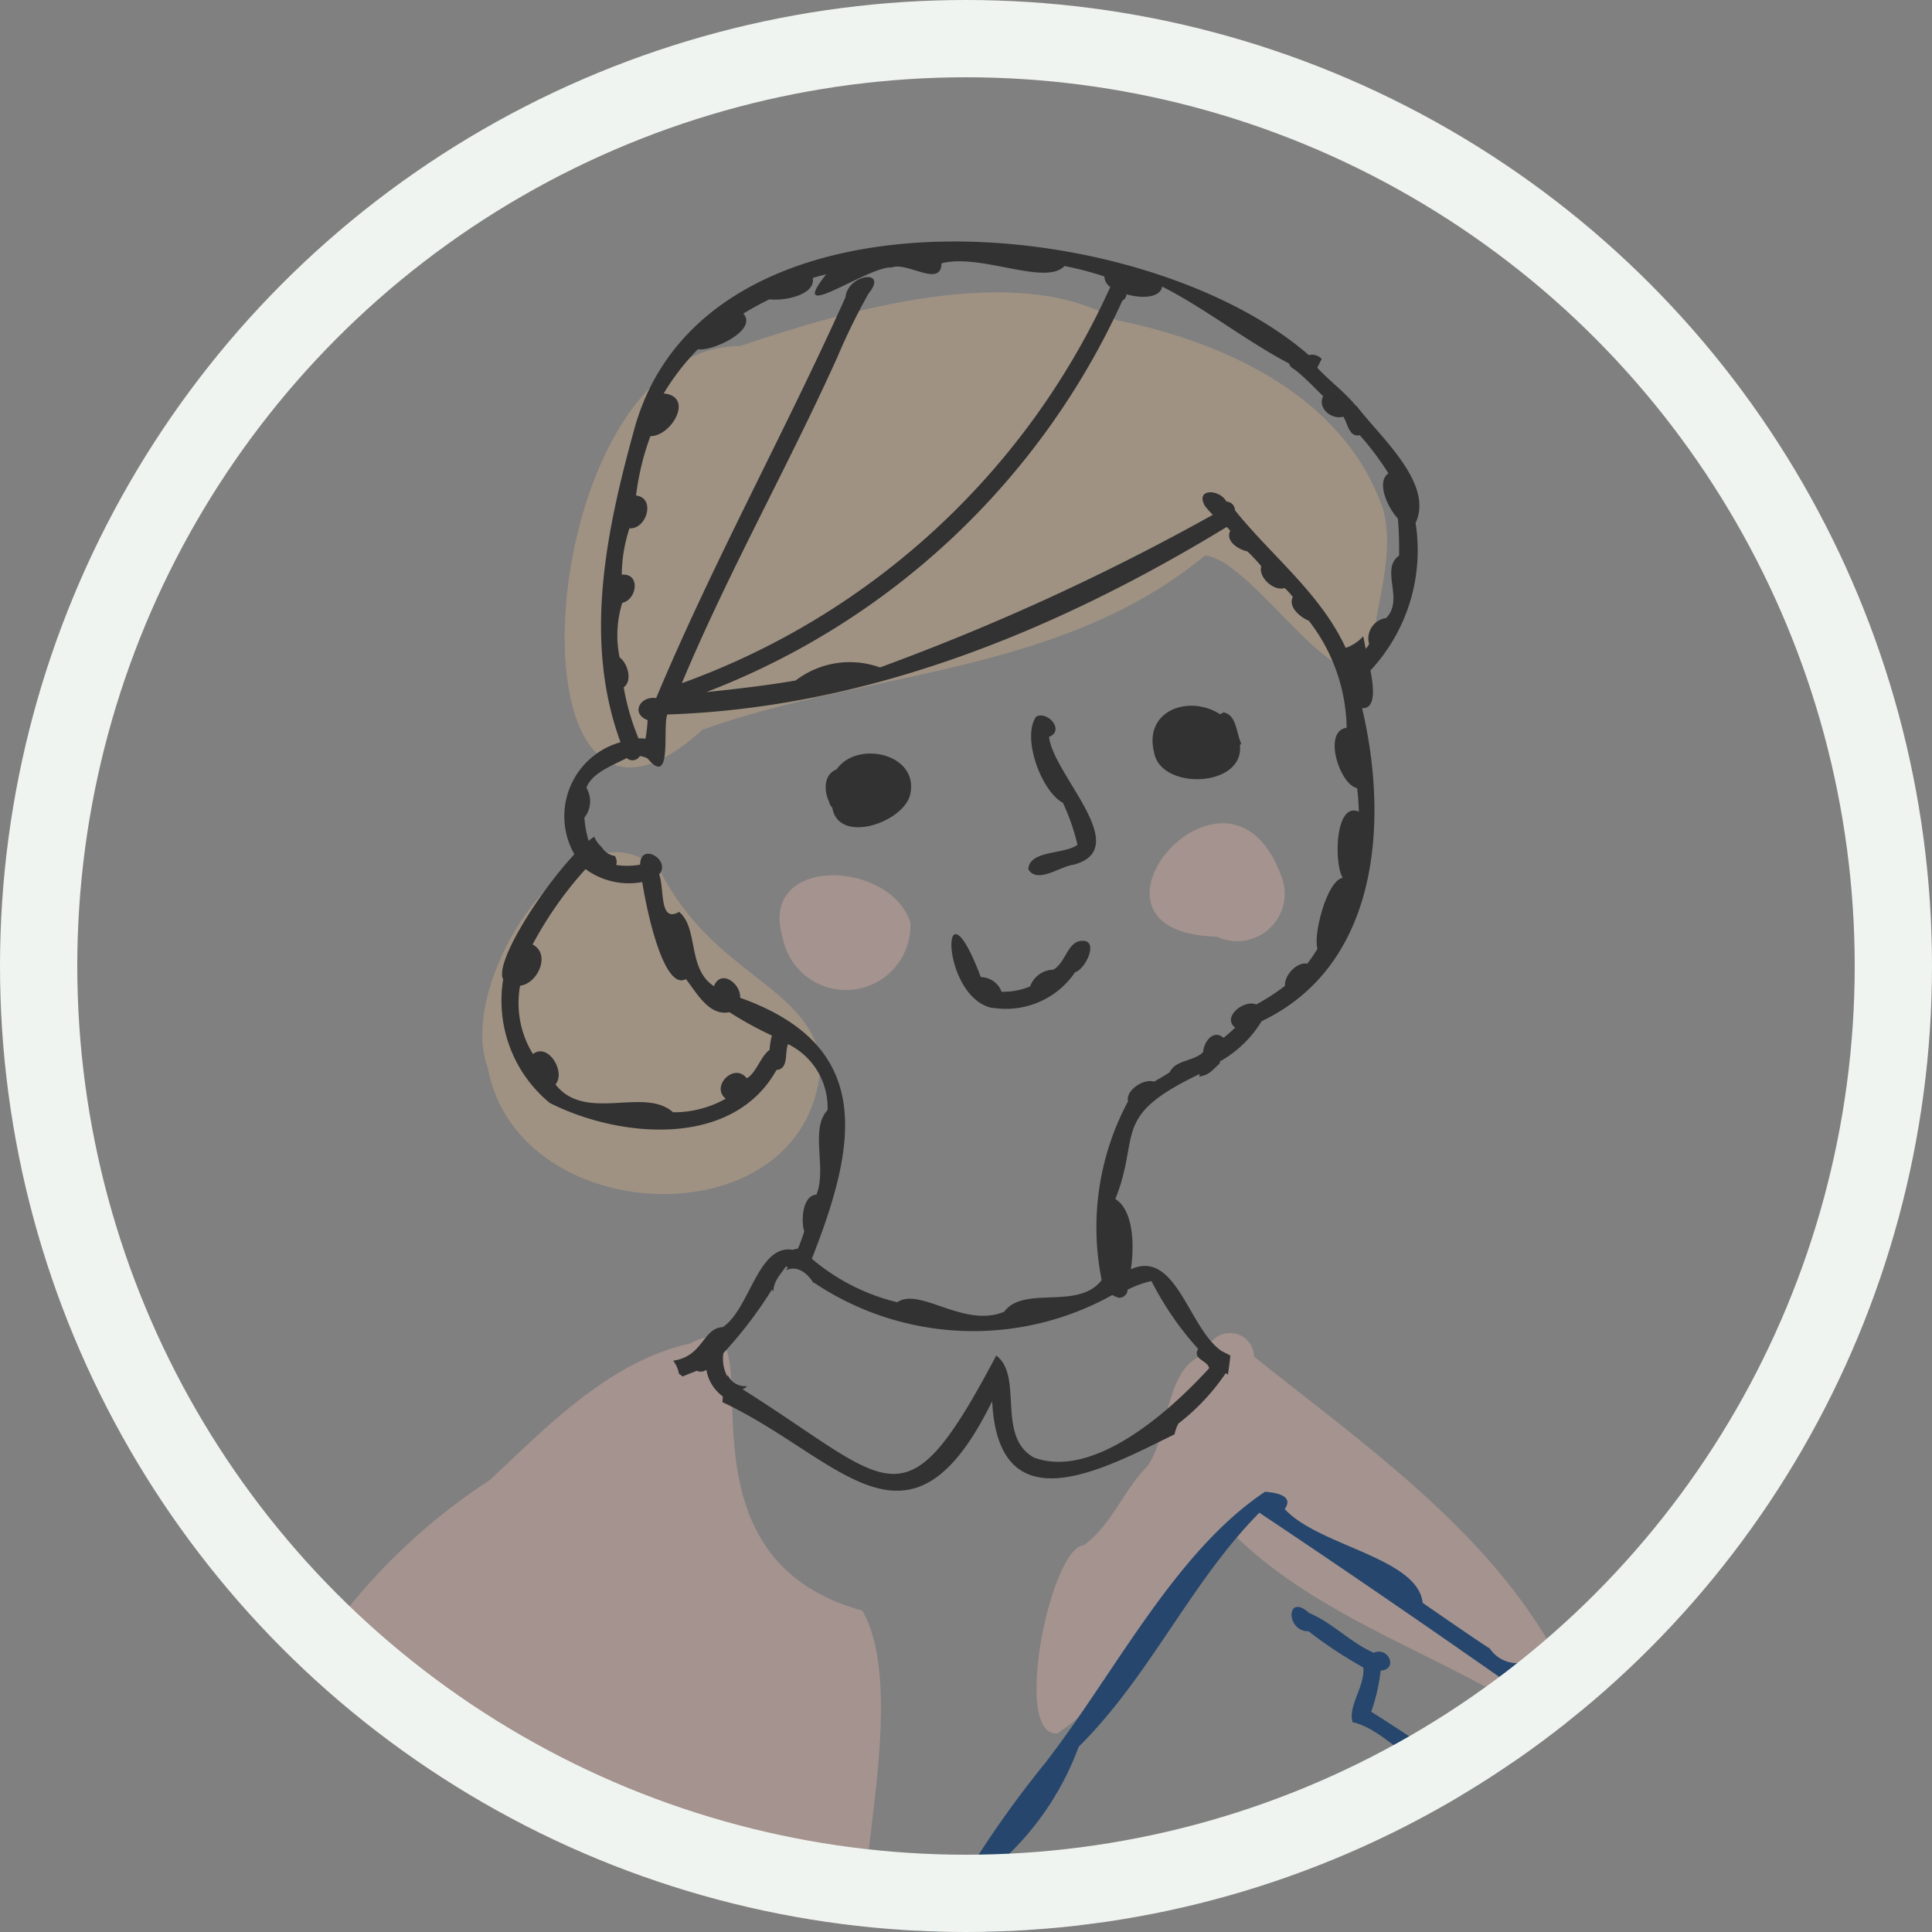 <svg xmlns="http://www.w3.org/2000/svg" xmlns:xlink="http://www.w3.org/1999/xlink" width="50" height="50" viewBox="0 0 50 50">
  <rect x="0" y="0" width="50" height="50" fill="#808080" stroke="none"/>
  <defs>
    <clipPath id="clip-path">
      <circle id="Ellipse_1694" data-name="Ellipse 1694" cx="25" cy="25" r="25" fill="#fff"/>
    </clipPath>
    <clipPath id="clip-path-2">
      <rect id="Rectangle_28637" data-name="Rectangle 28637" width="44.701" height="141.98" fill="none"/>
    </clipPath>
  </defs>
  <g id="Group_37516" data-name="Group 37516" transform="translate(823 -11453)">
    <g id="Mask_Group_37316" data-name="Mask Group 37316" transform="translate(-823 11453)" clip-path="url(#clip-path)">
      <g id="Group_37506" data-name="Group 37506" transform="translate(1.774 6.25)">
        <g id="Group_37505" data-name="Group 37505" clip-path="url(#clip-path-2)">
          <path id="Path_49705" data-name="Path 49705" d="M86.009,12.239c-1.014-2.9-4.084-4.3-6.9-4.87-2.54-1.531-6.939-.275-9.737.675-5.442,0-6.264,14.824-.94,9.9l-.033.028c4.267-1.532,9.248-1.41,13.014-4.511,1.351.143,3.86,4.6,4.336,2.227,0,.025,0,.05-.006.076.124-1.161.584-2.356.27-3.522" transform="translate(-51.998 -5.336)" fill="#a09283"/>
          <path id="Path_49706" data-name="Path 49706" d="M62.85,85.208c-.379-1.937-2.735-2.178-4.139-4.844-2.105-2.14-5.324,2.781-4.482,5.037.78,4.311,8.491,4.508,8.621-.194" transform="translate(-43.382 -64.031)" fill="#a09283"/>
          <path id="Path_49707" data-name="Path 49707" d="M55.962,684.187c-1.3,1.719-2.082,4.544-4.359,5.309-1.591.133-3.965-.682-3.857-2.606.319-1.592,1.549-4.115,3.346-4.2a28.9,28.9,0,0,1,3.794,1.1.613.613,0,0,1,1.077.4" transform="translate(-38.29 -547.531)" fill="#b9bec2"/>
          <path id="Path_49708" data-name="Path 49708" d="M115.047,681.57c-.243,1.994-3.582,2.1-5.11,1.588-1.909-.85-1.467-3.392-2.57-4.878-1.286-1.685.01-3.686,2.064-2.815.974.187,2.009-.476,2.891-.242a.688.688,0,0,1,.755.782,18.52,18.52,0,0,1,1.97,5.566" transform="translate(-85.699 -541.5)" fill="#b9bec2"/>
          <path id="Path_49709" data-name="Path 49709" d="M144.715,77.393a1.23,1.23,0,0,1-1.659,1.591c-4.166-.1.279-5.328,1.659-1.591" transform="translate(-113.338 -60.993)" fill="#f7bfae" opacity="0.3"/>
          <path id="Path_49710" data-name="Path 49710" d="M96.326,84.08a1.669,1.669,0,0,1-3.305.4c-.647-2.162,2.788-2.026,3.305-.4" transform="translate(-74.539 -66.456)" fill="#f7bfae" opacity="0.3"/>
          <path id="Path_49711" data-name="Path 49711" d="M127.075,153.055c1.879-1.2,2.581-3.912,4.4-5.326,2.033,2.1,4.836,3.029,7.319,4.47.543.6,2.131,1.234,1.686-.18-1.628-3.792-5.172-6.215-8.307-8.72a.613.613,0,0,0-.644-.606h.076a.634.634,0,0,0-.683.538c-1.087.339-.911,2.048-1.507,2.905-.613.606-.911,1.5-1.645,2.045-.861.051-1.862,4.922-.7,4.873" transform="translate(-101.493 -114.441)" fill="#f7bfae" opacity="0.3"/>
          <path id="Path_49712" data-name="Path 49712" d="M20.549,150.283c-5.456-1.493-1.952-8.225-4.465-6.914-2.081.466-3.672,2.117-5.179,3.532a15.722,15.722,0,0,0-5.9,7.037c-1.912,3.737-3.915,7.921-4.027,12.135-1.92,5.726-1.585,13.546,6.243,13.361-2.795,4.453.567,5.417,4.579,5.038,2.079-.359,4.489.617,6.289-.783,1.987-1.745,2.227-8,2.306-10.617-.827-.88-3.346,1.8-5.175,1.811l.049-.021c-1.065-.3-1.247-2.291-.851-3.271,1.089-2.061,2.063-4.287,4.178-5.579l-.03.021c.362-.156.776-.462.569-.92a13.124,13.124,0,0,0,1.5-7.941c.174-1.9.833-5.279-.09-6.888m-9.686,17.063a16.7,16.7,0,0,1-.948,4.017,5.393,5.393,0,0,1-1.767-.268c-.859-3.105.824-6.322,2.2-9.076a13.737,13.737,0,0,1,.519,5.327" transform="translate(0 -114.85)" fill="#f7bfae" opacity="0.3"/>
          <path id="Path_49713" data-name="Path 49713" d="M140.575,241.445a1.4,1.4,0,0,0-.2-.97c0-.021,0-.043-.005-.064a.6.6,0,0,0-.171-.76.689.689,0,0,0-.1-.866.8.8,0,0,0-1.3-.936c-.6.53-.7,1.525-1.385,2.065-.647.273-.546,1.237-1.1,1.7a16.535,16.535,0,0,0-1.752,2.256,17.08,17.08,0,0,1-5.328-2.87c-.378-.315-.716-.782-1.246-.817-1.506-2.013-2.871.409-3.989,1.521-1.545,1.269-2.209,3.246-.274,4.483l-.019-.021a15.329,15.329,0,0,0,6.424,4.361c-1.354,3.769-2.61.143-4.807.451-1.513-.481-1.018,2.122-1.142,3-.646,4.731,2.043,7.651,6.847,6.725,4.933,1.035,1.677-6.233,2.377-8.992,2.048.775,6.535-1.889,6.286-3.9a2.949,2.949,0,0,0,.336-.866c0,.019,0,.038-.006.058.118-.852.679-1.559.38-2.469.395-.986-.03-2.062.174-3.085" transform="translate(-98.273 -190.532)" fill="#f7bfae" opacity="0.3"/>
          <path id="Path_49714" data-name="Path 49714" d="M57.8,535.743l-.041,0,.041,0" transform="translate(-46.321 -429.674)" fill="#26466d"/>
          <path id="Path_49715" data-name="Path 49715" d="M168.61,51.618a.834.834,0,0,1-.1.059.421.421,0,0,0,.1-.059" transform="translate(-135.148 -41.399)" fill="#26466d"/>
          <path id="Path_49716" data-name="Path 49716" d="M151.57,61.719h0a.425.425,0,0,0,.034.028l-.033-.028" transform="translate(-121.561 -49.5)" fill="#26466d"/>
          <path id="Path_49717" data-name="Path 49717" d="M125.463,65.946c.238.385.823-.082,1.175-.121,1.563-.423-.533-2.325-.639-3.308.414-.161-.028-.677-.332-.525-.385.54.139,1.941.69,2.231a5.433,5.433,0,0,1,.378,1.089c-.351.255-1.246.13-1.272.633" transform="translate(-100.624 -49.697)" fill="#323232"/>
          <path id="Path_49718" data-name="Path 49718" d="M116.486,92.434a2.163,2.163,0,0,0,2.134-.92c.283-.079.673-.928.09-.8-.3.094-.352.56-.655.735a.654.654,0,0,0-.6.433,1.8,1.8,0,0,1-.739.137.58.58,0,0,0-.537-.379c-1.051-2.791-1.07.522.3.8" transform="translate(-92.57 -72.603)" fill="#323232"/>
          <path id="Path_49719" data-name="Path 49719" d="M161.453,181.477c1.263.232,3.394,3.445,3.958,1.294.6.244,2.341,2.481,2.628,1.532-.233-.23-.506-.735-.873-.672-.816-.5-1.966-2.283-2.41-.527-.928-.648-1.865-1.3-2.824-1.9a4.8,4.8,0,0,0,.244-1.065c.458-.026.211-.628-.177-.461-.606-.265-1.065-.774-1.669-1.027-.6-.546-.619.476-.019.471a11.153,11.153,0,0,0,1.417.936c.045.491-.408,1.005-.276,1.418" transform="translate(-128.219 -143.154)" fill="#26466d"/>
          <path id="Path_49720" data-name="Path 49720" d="M141.735,61.881c.162,1,2.338.923,2.223-.179.01-.015.025-.03.033-.045-.129-.263-.113-.74-.46-.805a.453.453,0,0,1-.086.049c-.81-.517-1.975-.095-1.71.981" transform="translate(-113.643 -48.667)" fill="#323232"/>
          <path id="Path_49721" data-name="Path 49721" d="M99.053,68.169a.306.306,0,0,0,.087.167c.163.973,1.888.371,2.022-.37.2-1.045-1.394-1.374-1.91-.622-.336.132-.332.545-.2.825" transform="translate(-79.374 -53.683)" fill="#323232"/>
          <path id="Path_49722" data-name="Path 49722" d="M57.748,22.295c1.806.913,4.734,1.179,5.866-.853.326-.026.206-.456.3-.67a1.827,1.827,0,0,1,1.022,1.708c-.465.485-.009,1.52-.29,2.188-.363.019-.4.684-.313.947a4.55,4.55,0,0,1-.164.451.31.31,0,0,0-.125.03h0c-.915-.159-1.11,1.525-1.82,2-.52.024-.5.756-1.282.868a.784.784,0,0,1,.148.338.7.7,0,0,1,.094.072c.122-.053.245-.1.371-.149A.237.237,0,0,0,61.8,29.2a1.077,1.077,0,0,0,.426.69c0,.048-.008.1-.011.147,3.035,1.422,4.828,4.369,6.981-.024.163,3.257,2.886,1.758,4.721.856a1.012,1.012,0,0,1,.1-.279h0a5.619,5.619,0,0,0,1.222-1.3l.059.031c.025-.162.044-.326.064-.489-.072-.039-.145-.076-.218-.111-.861-.57-1.178-2.654-2.36-2.122.088-.539.092-1.515-.4-1.819.67-1.685-.134-2.13,2.184-3.236,0,.024-.008.049-.013.074.028-.01.057-.016.085-.026h0c.193-.037.3-.2.443-.315,0-.02.007-.04.011-.059a2.951,2.951,0,0,0,1.076-1.04c3.023-1.438,3.3-5.132,2.6-8.1.347.018.31-.489.216-.976a4.562,4.562,0,0,0,1.168-3.817c.482-1.032-.931-2.236-1.532-3.036,0,0,0,.008-.005.012-.295-.363-.685-.648-1.007-.994l.114-.227a.333.333,0,0,0-.333-.1C73.131-.768,61.831-1.795,59.95,4.8c-.73,2.639-1.349,5.5-.372,8.159a1.989,1.989,0,0,0-1.194,2.9c-.878.935-2.073,2.8-1.843,3.237a3.431,3.431,0,0,0,1.207,3.2m14.686,5.032a.213.213,0,0,0,.267-.2,2.6,2.6,0,0,1,.618-.224,8.057,8.057,0,0,0,1.208,1.755c-.155.275.243.293.285.5-1.02,1.122-3,2.885-4.538,2.311-.979-.555-.26-2.1-.972-2.64-2.4,4.547-2.664,3.329-6.569.872a.224.224,0,0,0,.121-.081.49.49,0,0,1-.5-.284c0,.011-.01.022-.014.033a.986.986,0,0,1-.1-.6,10.842,10.842,0,0,0,1.256-1.647.225.225,0,0,0,.038.046c.008-.273.186-.435.325-.645a.3.3,0,0,1,.051.027h0c-.018.025-.036.05-.056.075.311-.144.566.087.721.331a.1.1,0,0,1,.011-.011h0a7.4,7.4,0,0,0,7.719.319.384.384,0,0,0,.138.056m.131-25.794a.207.207,0,0,0,.1-.161c.4.117.878.091.92-.2,1.147.583,2.149,1.394,3.287,1.992a.2.2,0,0,0,.063.1h0c.051.04.11.074.159.118h0c.233.194.442.416.659.627-.156.309.222.619.522.531.115.173.146.539.425.479a7.129,7.129,0,0,1,.741.987c-.338.244.021.941.246,1.169a9.241,9.241,0,0,1,.031.959c-.5.359.141,1.125-.334,1.617a.535.535,0,0,0-.442.673.512.512,0,0,1-.085.12c-.037-.145-.041-.217-.068-.32a1.114,1.114,0,0,1-.452.3c-.657-1.416-1.9-2.363-2.865-3.559a.231.231,0,0,0-.222-.228c-.177-.333-.827-.345-.552.12,0,0,0,0,0,0a2.937,2.937,0,0,0,.2.222,60.159,60.159,0,0,1-8.615,3.95,2.3,2.3,0,0,0-2.181.338c-.768.132-1.539.22-2.312.3A19.488,19.488,0,0,0,72.565,1.533M59.557,10.775a2.815,2.815,0,0,1,.066-1.421c.385-.091.478-.775-.013-.732a3.957,3.957,0,0,1,.2-1.2c.439.035.69-.786.17-.848a6.815,6.815,0,0,1,.371-1.535c.549,0,1.142-1.029.345-1.107a6.038,6.038,0,0,1,.885-1.144c.337.071,1.568-.483,1.175-.923.221-.132.445-.257.676-.369.332.049,1.2-.094,1.121-.552.115-.035.23-.067.348-.095C63.828,2.2,66,.626,66.595.673c.4-.159,1.276.535,1.29-.108,1.007-.267,2.692.594,3.183.069A8.622,8.622,0,0,1,72.1.905a.335.335,0,0,0,.154.27A19.38,19.38,0,0,1,61.165,11.431c1.2-2.87,2.746-5.6,4.028-8.445v0A16.145,16.145,0,0,1,66,1.342c.523-.638-.537-.509-.6.1-1.566,3.485-3.43,6.865-4.9,10.374-.412-.062-.668.4-.221.571a0,0,0,0,0,0,0,3.98,3.98,0,0,1-.055.481,1,1,0,0,0-.18-.008,6.28,6.28,0,0,1-.384-1.323c.237-.163.1-.627-.1-.769m-.864,3.366c.145-.381.657-.566,1.043-.765a.221.221,0,0,0,.338-.051.533.533,0,0,1,.2.061c.652.773.382-.8.512-1.138,5.206-.17,10.1-2.185,14.48-4.855l.09.1c-.137.274.218.487.444.535a4.654,4.654,0,0,1,.357.382c-.084.289.33.659.607.565a2.415,2.415,0,0,1,.21.23c-.129.269.2.528.416.619a4.628,4.628,0,0,1,.977,2.767c-.629.089-.179,1.475.271,1.563.027.2.037.4.045.609-.637-.271-.637,1.408-.414,1.711-.409.062-.774,1.476-.656,1.836q-.122.2-.264.387c-.274-.053-.6.308-.578.573a5.224,5.224,0,0,1-.746.483c-.3-.137-.9.322-.542.6-.1.093-.2.179-.3.264-.263-.233-.512.1-.531.37-.251.246-.706.191-.865.521-.133.086-.268.166-.407.243-.25-.093-.738.218-.67.507a6.91,6.91,0,0,0-.683,4.627c-.608.793-2.01.128-2.522.819-1.043.436-2.178-.646-2.769-.245a5.34,5.34,0,0,1-2.21-1.126c1.15-2.922,1.665-5.5-1.856-6.754.026-.359-.494-.757-.678-.3-.695-.454-.389-1.489-.9-1.923-.526.3-.374-.6-.517-.97.321-.366-.488-.851-.492-.253a1.808,1.808,0,0,1-.619.009.289.289,0,0,0-.035-.233.46.46,0,0,1-.349-.249h0l.015.026a.727.727,0,0,1-.2-.276,1.427,1.427,0,0,0-.147.108,2.937,2.937,0,0,1-.108-.6.679.679,0,0,0,.05-.774M56.98,19.261c.462-.061.8-.819.323-1.068a9.649,9.649,0,0,1,1.37-1.95,1.9,1.9,0,0,0,1.467.335c.153.961.592,2.808,1.13,2.511.279.353.6.966,1.126.856a9.121,9.121,0,0,0,1.1.605,1.8,1.8,0,0,0-.06.372c-.218.141-.36.622-.594.733-.315-.416-.942.209-.541.529a2.747,2.747,0,0,1-1.364.352c-.742-.67-2.274.272-3.042-.722.272-.314-.183-1.092-.583-.785a2.514,2.514,0,0,1-.333-1.768" transform="translate(-45.293 0)" fill="#323232"/>
          <path id="Path_49723" data-name="Path 49723" d="M53.974,233.386l-.013-.008c.021.017.043.035.064.054-.016-.016-.034-.031-.051-.046" transform="translate(-43.278 -187.173)" fill="#26466d"/>
          <path id="Path_49724" data-name="Path 49724" d="M191.994,303.744l-.071-.017a.6.6,0,0,0,.071.017" transform="translate(-153.926 -243.595)" fill="#26466d"/>
          <path id="Path_49725" data-name="Path 49725" d="M141.605,246.4v0a.45.45,0,0,0-.049-.043c.016.014.032.029.048.045" transform="translate(-113.531 -197.579)" fill="#26466d"/>
          <path id="Path_49726" data-name="Path 49726" d="M55.755,191.635l.482-.081c.058-.017.116-.035.173-.056a.9.9,0,0,1-.194-.326c-.029-.013-.057-.027-.086-.042-.04.011-.079.02-.12.028l-.016-.023c-.047.053-.124.043-.189.054a.224.224,0,0,0-.338.018.269.269,0,0,0-.263.094c-.792.166-1.329-.651-1.95-.671.145-.514-.551-.506-.467,0-.506-.4-1.247-1.354-1.915-1.151-.581-.1-1.525-1.929-1.842-1-.963-.187-3.223-3.432-3.586-2.563-.616-.543-1.21-1.106-1.8-1.679a6.342,6.342,0,0,0,.659-.756.935.935,0,0,1-.312-.359,1.009,1.009,0,0,1-.413-.145c.083-.249-.21-.395-.423-.35l-.13-.067c-.02-.246-.344-.327-.547-.276a2.556,2.556,0,0,1-.293-.177.293.293,0,0,0-.472-.236,1.562,1.562,0,0,1-.212-.124c.077-.271-.293-.423-.5-.3a1.448,1.448,0,0,1-.207-.134c.041-.259-.31-.4-.493-.241a1.954,1.954,0,0,1-.294-.192.283.283,0,0,0-.407-.165,1.866,1.866,0,0,1-.323-.2c-.047-.391-.629-.275-.852-.577l.005-.007c-.1-.163-.264-.285-.375-.443a.232.232,0,0,0-.2-.384c0-.012-.007-.024-.01-.036.829-.3,1.83-.693.9-1.57h.009a.482.482,0,0,1,.623-.581c.521-.25-.084-1.01.232-1.443,1.521.757,1.52-.3,1.04-1.444,1.269-.253,1.987,1.918,3.125,2.419.72-.3-.488-1.954-.109-2.749a.2.2,0,0,0,.052-.029.246.246,0,0,0,.089,0,31.248,31.248,0,0,1,1.941,2.653,18.31,18.31,0,0,0,.445,2.342c-.424.144-.04.638.171.863.013.082.025.164.037.247l-.039.061a2.833,2.833,0,0,0,.558.232c.067-.139.129-.281.2-.418-.12-.128-.237-.257-.354-.387a.231.231,0,0,1,0-.058.908.908,0,0,0-.268-1.209c-.108-.412-.165-.855-.234-1.288.258-.127.072-.4-.076-.545h0c-1.21-1.834-3.776-5.71-2.789-.6-.493-.451-.9-1.024-1.4-1.478a.237.237,0,0,0-.01-.354c.108-.172.225-.338.343-.508a7.457,7.457,0,0,0,2.228-3.158c1.845-1.826,2.9-4.263,4.676-6.057h0c4.417,2.943,8.782,6.054,13.1,9.113a1.02,1.02,0,0,0,.244.171c-.822,1.9-3.021,3.455-3.245,5.475-.477.754-.98,1.492-1.517,2.2-.353-.173-1.441,1.377-.989,1.589-.266.477-.563.934-.871,1.385-.576-.431-.978.854-1.347,1.242a1.055,1.055,0,0,1,.841.371c1.287-2.055,2.575-4.117,3.977-6.106l.018.143c1.106-1.875,2.1-4.052,3.436-5.925a.562.562,0,0,0-.1-.8.236.236,0,0,0-.35-.23h0c-1.922-1.5-4.136-2.9-6.156-4.417a.261.261,0,0,0,.02-.037.8.8,0,0,1-.368-.28.865.865,0,0,1-.741-.395l-.016,0c-.576-.379-1.142-.775-1.709-1.166-.127-1.173-2.7-1.47-3.57-2.428.252-.358-.256-.428-.511-.447-2.33,1.555-3.887,4.692-5.657,6.977l.018-.018a26.905,26.905,0,0,0-2.277,3.246c-1.314-.84-1.394.695-.942,1.584-.457.04-1.037-.578-1.334.014a.6.6,0,0,1-.068.552c.043.222-.066.464.005.681-.056,0-.108.01-.157.016,0-.031,0-.062,0-.093a.536.536,0,0,1-.459.163c0,.022,0,.045,0,.066-.542.287-.341.915.171,1.524-.988.344-1.751.829-.876,1.885-.883,2.782-4.573,3.2-4.967,6.2-.165.1-.024.282-.069.419-.121.1-.077.274-.106.413h0a1.511,1.511,0,0,1-.8,1.194.2.2,0,0,0-.146-.09c-.081-.776-1.782.366-2.471.018,2.34-4.313.616-9.6,1.275-14.285a.237.237,0,0,0,.311-.347c-.984-1-1,1.763-1,2.7-.3.043-.5.305-.662.6a.591.591,0,0,1,.3.436c.043-.07.088-.14.132-.209.1.279.081.674.359.836a6.862,6.862,0,0,1,.135,1.975.972.972,0,0,0,.014,1.248,32.069,32.069,0,0,1-.453,4.816c-.616.5-.551,1.55-.91,2.244a9.275,9.275,0,0,1-1.061.028,1.223,1.223,0,0,1-.086.436,8.659,8.659,0,0,0,.967.009.2.2,0,0,0,0,.054.489.489,0,0,1,.48,0c.011-.023.021-.047.031-.072a6.155,6.155,0,0,0,2.384-.343,13.3,13.3,0,0,0,.63,2.069c-.237.564.543,1.368.752,1.915-2.1.675-4.011,1.8-6.331,1.309-.008-.355-.556-.353-.756-.18a4.03,4.03,0,0,1-1.633-.3c-.112-.337-.613-.331-.878-.541a.813.813,0,0,1-.308.356c1.418,1.093,3.364,1.087,5.105,1.2-.124,1.673-2.588,5.634.213,5.691-1,7.174-2.571,14.147-3.263,21.318a.54.54,0,0,1,.164.085l.019-.009c-.057.32-.125.636-.2.952a.726.726,0,0,0-.1,1.015c-.019.205-.044.408-.073.611-.608.063-.045.917-.25,1.315-.3.085-.237.528-.112.736a8.753,8.753,0,0,1-.1.885c-.475.181-.006.879-.212,1.271-.291.088-.3.6-.068.76-.011.2-.031.392-.059.587a.342.342,0,0,0-.065.442,14.924,14.924,0,0,0-.272,2.073c-.514.313-.006,1.088-.233,1.556-.3-.038-.364.373-.15.523a3.084,3.084,0,0,1,.018.522c-.552.1-.02.739-.139,1.088a0,0,0,0,1,0,0c0,.043,0,.087,0,.129-.215.093-.348,1.958.073,1.794l.048-.184a1.125,1.125,0,0,0,.93.025l.019,0h0l.056.006c0,.019-.009.039-.013.058a27.91,27.91,0,0,0,5.74.087c.864.477,1.852.169,2.776.232.449,1.223-.167,4.026.618,4.561a24.563,24.563,0,0,1,.186,2.537c-1.2-.844.37,4.015-.049,4.811-.343.269-.248,1.5.187,1.626a16.085,16.085,0,0,1,.121,2.525c-.673-.368-.451.954-.086,1.091a12.448,12.448,0,0,1,.2,1.56c-.661.422.188,2.035.038,2.755.383,3.145-1.661,5.4-3.421,7.78-.37.052-1.408,1.391-1.168,1.766-.5.672-1.144,2.08-.145,2.61,1.733.3,3.942,1.128,5.479.042.748.146,1.176-1.293,1.686-1.783.886-.162,1.035-1.88,1.546-2.609.517-.048.9-1.663.826-2.151.077-.824.928-1.932.487-2.678.019-.135.039-.269.059-.405.878,1.956,2.306,9.159,4.314,9.3.938-.044,2.745.474,3.278-.316,1.122.42,3.427-1.086,1.858-1.88a.314.314,0,0,0-.034-.059,2.429,2.429,0,0,1,.021-.254c.389-.218-.03-.747-.3-.444-.387-1.033-.892-2.01-1.266-3.052.376-.177-.022-.584-.124-.829.112-.141-.007-.424-.2-.39a8.036,8.036,0,0,1-.432-1.058c.608-.143-.61-2.633-.613-3.215.462-.146.2-1.429-.14-1.6-.009-.073-.017-.149-.026-.222.413-.024.288-2.67-.235-2.47,1.175-5.678,1.128-11.7,1.951-17.485,1.159-.188,2.573-.07,3.6-.545.956.088,1.912-.181,2.845-.124.549-4.3-.222-8.743-.135-13.108h0a51.97,51.97,0,0,1-.475-6c.157-.128.078-.379.09-.559l.041.007a.815.815,0,0,1,.007-.262l0,.008c.01-.073.012-.148.019-.221l-.071-.014c-.01-2.53-.366-5.02-.3-7.553.782-2.711-.685-5.533-.673-8.293a2.714,2.714,0,0,1-.534-.127.3.3,0,0,0,.065.083c.054.53.1,1.06.156,1.591-.542.037-.125,3.665.543,3a13.023,13.023,0,0,1,.2,2.147c-.846-.828-.8,1.5-.213,1.705.025.519.025,1.04.02,1.56a.229.229,0,0,0-.084.121c-.7-.111-.324,2.368.049,2.612.047.807.112,1.615.16,2.422-.169.3.061.715-.005,1.061l.053.019c.027.38.022.762.023,1.143-.655-.008-.334,2.234.151,2.329.017.278.024.554.026.831-.615.527-.35,1.8-.278,2.548l.047,0c.141.2.307.176.419-.016l.055,0a.715.715,0,0,0,.045-.217c0,.072.008.144.011.215h0c.027.765.025,1.528.012,2.292-.627.54-.365,2.817-.065,3.593-.071.508-.4,3,.391,2.823,0,.434.012.865.01,1.3-.772.028-.013,1.83-.2,2.391-2.024-.032-3.743.6-5.676.721-.5-.833-2.94.477-4.04.171-.2-.509-1.71-.578-1.707.089a10.077,10.077,0,0,1-1.207.065c.181-.495-.612-.5-.624-.037l-.155-.019c.223-.59-1.124-.7-1.291-.253a13.01,13.01,0,0,1-1.641.078c-.092-.473-.93-.306-1.214-.116a32.869,32.869,0,0,1-4.863,0,.024.024,0,0,0,0-.007c-1.132-.08-2.264.012-3.408-.109a.358.358,0,0,0-.019-.053c-1.064-.091-2.128-.057-3.193-.17,0,0,0,0,0,.008-.174,0-.4-.154-.509.066-.038,0-.076-.008-.115-.012a.279.279,0,0,0-.241-.069.874.874,0,0,0-.142-.065,9.535,9.535,0,0,0,.222-1.622c.534-2.732.7-5.655,1.18-8.43.1-2.147,1.047-4.622.821-6.7-.03-.659.548-1.489.25-2.05-.238-.746,1.366-3.16.392-3.076-.113-.8,1.231-3.131.5-3.376.09-.45.185-.9.3-1.343.247-.189.685-1.364.046-1.225a19.783,19.783,0,0,1,.518-2.667c.5.039.643-1.1.486-1.454-.1-1.1,1.2-2.758.423-3.574.063-.462.128-.923.211-1.382a.055.055,0,0,0,.014-.007c.045-.177.087-.325.122-.5h-.029c.152-.457-.481-.474-.479-.028-2.158-.044.194-2.605-.213-3.88.066-.453.282-.9.328-1.333,1.6-.09,2.974-1.056,4.5-1.439a.233.233,0,0,0,.405-.1,4.462,4.462,0,0,0,2.757-1.071c.84.118,1.416-1.4,1.99-1.968a.265.265,0,0,0,.149-.027c.351-.638.787-1.224,1.113-1.878.506.767,3.065,2.193,3.53,2.621.443.656,1.417.93,2.041,1.45,0,.067.006.136.01.2a.894.894,0,0,1,.5.334.264.264,0,0,0,.129-.112c.4.156.761.774,1.2.655,3.577,2.9,2.342.95,5.15-2.227.27.145.529.3.784.472-.007.061-.013.122-.02.183a.608.608,0,0,1,.45.131c0-.016,0-.032,0-.048.306.116.888.641,1.1.2a2.254,2.254,0,0,0,1.467.037M40.594,245.94a61.731,61.731,0,0,0,.1-7.813c2.087-.048,4.184-.337,6.275-.282-.03.7-.61,1.652-.246,2.285-.047.368-.107.734-.177,1.1-.458.1-.551,1.416-.134,1.61-.007.121-.013.238-.022.358-.532-.033-.742,2.546-.068,2.4a11.984,11.984,0,0,1-.152,1.39c-.832-.769-1.058,2.231-.342,2.239-.011.141-.019.278-.031.42-.814-.2-.767,2.654-.29,2.985-.912,2.088-.223,4.954,0,7.325a12.419,12.419,0,0,0,.977,4.389.871.871,0,0,1-.114.057c.044.143.191.22.227.374h0a.522.522,0,0,1,.015.056c.019-.009.037-.019.055-.029.341,1.605,1.574,2.948,1.688,4.674.045.4.536.245.461-.11.309,1.638-2.765.307-2.658,1.279-.894.093-1.855-.048-2.7,0-1.358-1.444-1.493-3.48-2.392-5.269a.332.332,0,0,0,.115-.144.781.781,0,0,1-.238-.687.19.19,0,0,0-.05.016.919.919,0,0,0-.149-.052,21.447,21.447,0,0,1-.932-3.141.272.272,0,0,0-.04-.389c.4-5.046.3-10.023.826-15.045m-7.186-8.112c2.257.191,4.558-.238,6.76.267-.008,1.267.228,2.478.125,3.72-.565-.052-.56,2.173-.033,2.179a21.448,21.448,0,0,1-.148,2.17c-.693-.137-.552,1.642-.175,1.927,0,.869-.049,1.744-.106,2.617-.676-.251-.428,1.361-.09,1.556.022.565,0,1.121-.031,1.688-.532.205-.383,1.541-.139,1.969.079.769-.448,1.654-.09,2.415,0,.34,0,.677-.012,1.014-.848,2.651-.45,5.895-2.444,8.064a3.425,3.425,0,0,0,.426-.178c-1.762,3.2-3.02,4.985-7.042,3.932-2.882-.288.492-3.5,1.2-4.689a1.252,1.252,0,0,0,.089.17c.08-.159.233-.237.312-.395h0l.011-.015h0c.016-.023.033-.044.049-.067,0,0,0,0,0,0v0c.026-.04.055-.077.084-.115a.273.273,0,0,0-.081-.126,14.343,14.343,0,0,0,2.094-3.6c.458.162.321-.577.389-1a.264.264,0,0,0-.047-.5c-.319-7.631-.157-15.366-1.217-23.009l.12.013m-.339-46.8c-.549-.049-.452-.855-.668-1.242a.5.5,0,0,1,.668-.3c.169.413.316.8.5,1.2a.55.55,0,0,1-.5.338m6.348-4.1,0,0c-.107.1-.26.188-.33.319l0,0a.194.194,0,0,0-.012.144c-.171.279-.318.569-.471.856-.167.04-.225.185-.244.346A8.567,8.567,0,0,1,34.58,192c-.2-.439-.3-.9-.541-1.318.126-.173-.029-.332-.173-.426-.5-1.638-1.211-1.788-.618-3.718a5.274,5.274,0,0,1,5.152-4.016c-2.251,1.525-2.47,2.086.333.853-.561.541-1.3.925-1.824,1.482h0c.277.722,1.681-.34,2.381-.169-2.588,1.8-.369,1.185,1.276,1.271-.382.324-.772.643-1.148.972m11.62,4.049c-.147.278-.575.551-.472.889A4.311,4.311,0,0,0,49.744,193c-.415.049-.266.743-.614.965-2.458-1.806-5.016-3.193-7.478-5.027.191-.8-1.387-1.157-1.86-1.728,2.285-1.657,1.589-1.875-.834-1.69,2.095-1.336,1.132-1.547-.751-1.132.689-.4,2.3-1.972.409-1.46,1.678-.858-.715-1.063-1.471-.8.336-.544.667-1.092,1.012-1.635a0,0,0,0,1,0,0,.1.1,0,0,0,.012-.033.041.041,0,0,0,0,.011c.014-.052.029-.1.047-.152,1.791,1.142,3.693,2.074,5.479,3.187-.053.063-.108.128-.163.191a.236.236,0,0,0-.279.158l-.045-.046c-.01.019-.021.037-.032.056a.979.979,0,0,1-.022.511c.023.039.049.075.074.113l.009-.005A35.144,35.144,0,0,0,51.52,190.4a4.833,4.833,0,0,0-.483.574" transform="translate(-18.417 -131.11)" fill="#26466d"/>
          <path id="Path_49727" data-name="Path 49727" d="M32.26,483.335l0,.021s0,.006,0,.009,0-.02,0-.03" transform="translate(-25.87 -387.644)" fill="#26466d"/>
        </g>
      </g>
    </g>
    <g id="Ellipse_1693" data-name="Ellipse 1693" transform="translate(-823 11453)" fill="none" stroke="#f0f4f0" stroke-width="2">
      <circle cx="25" cy="25" r="25" stroke="none"/>
      <circle cx="25" cy="25" r="24" fill="none"/>
    </g>
  </g>
</svg>
